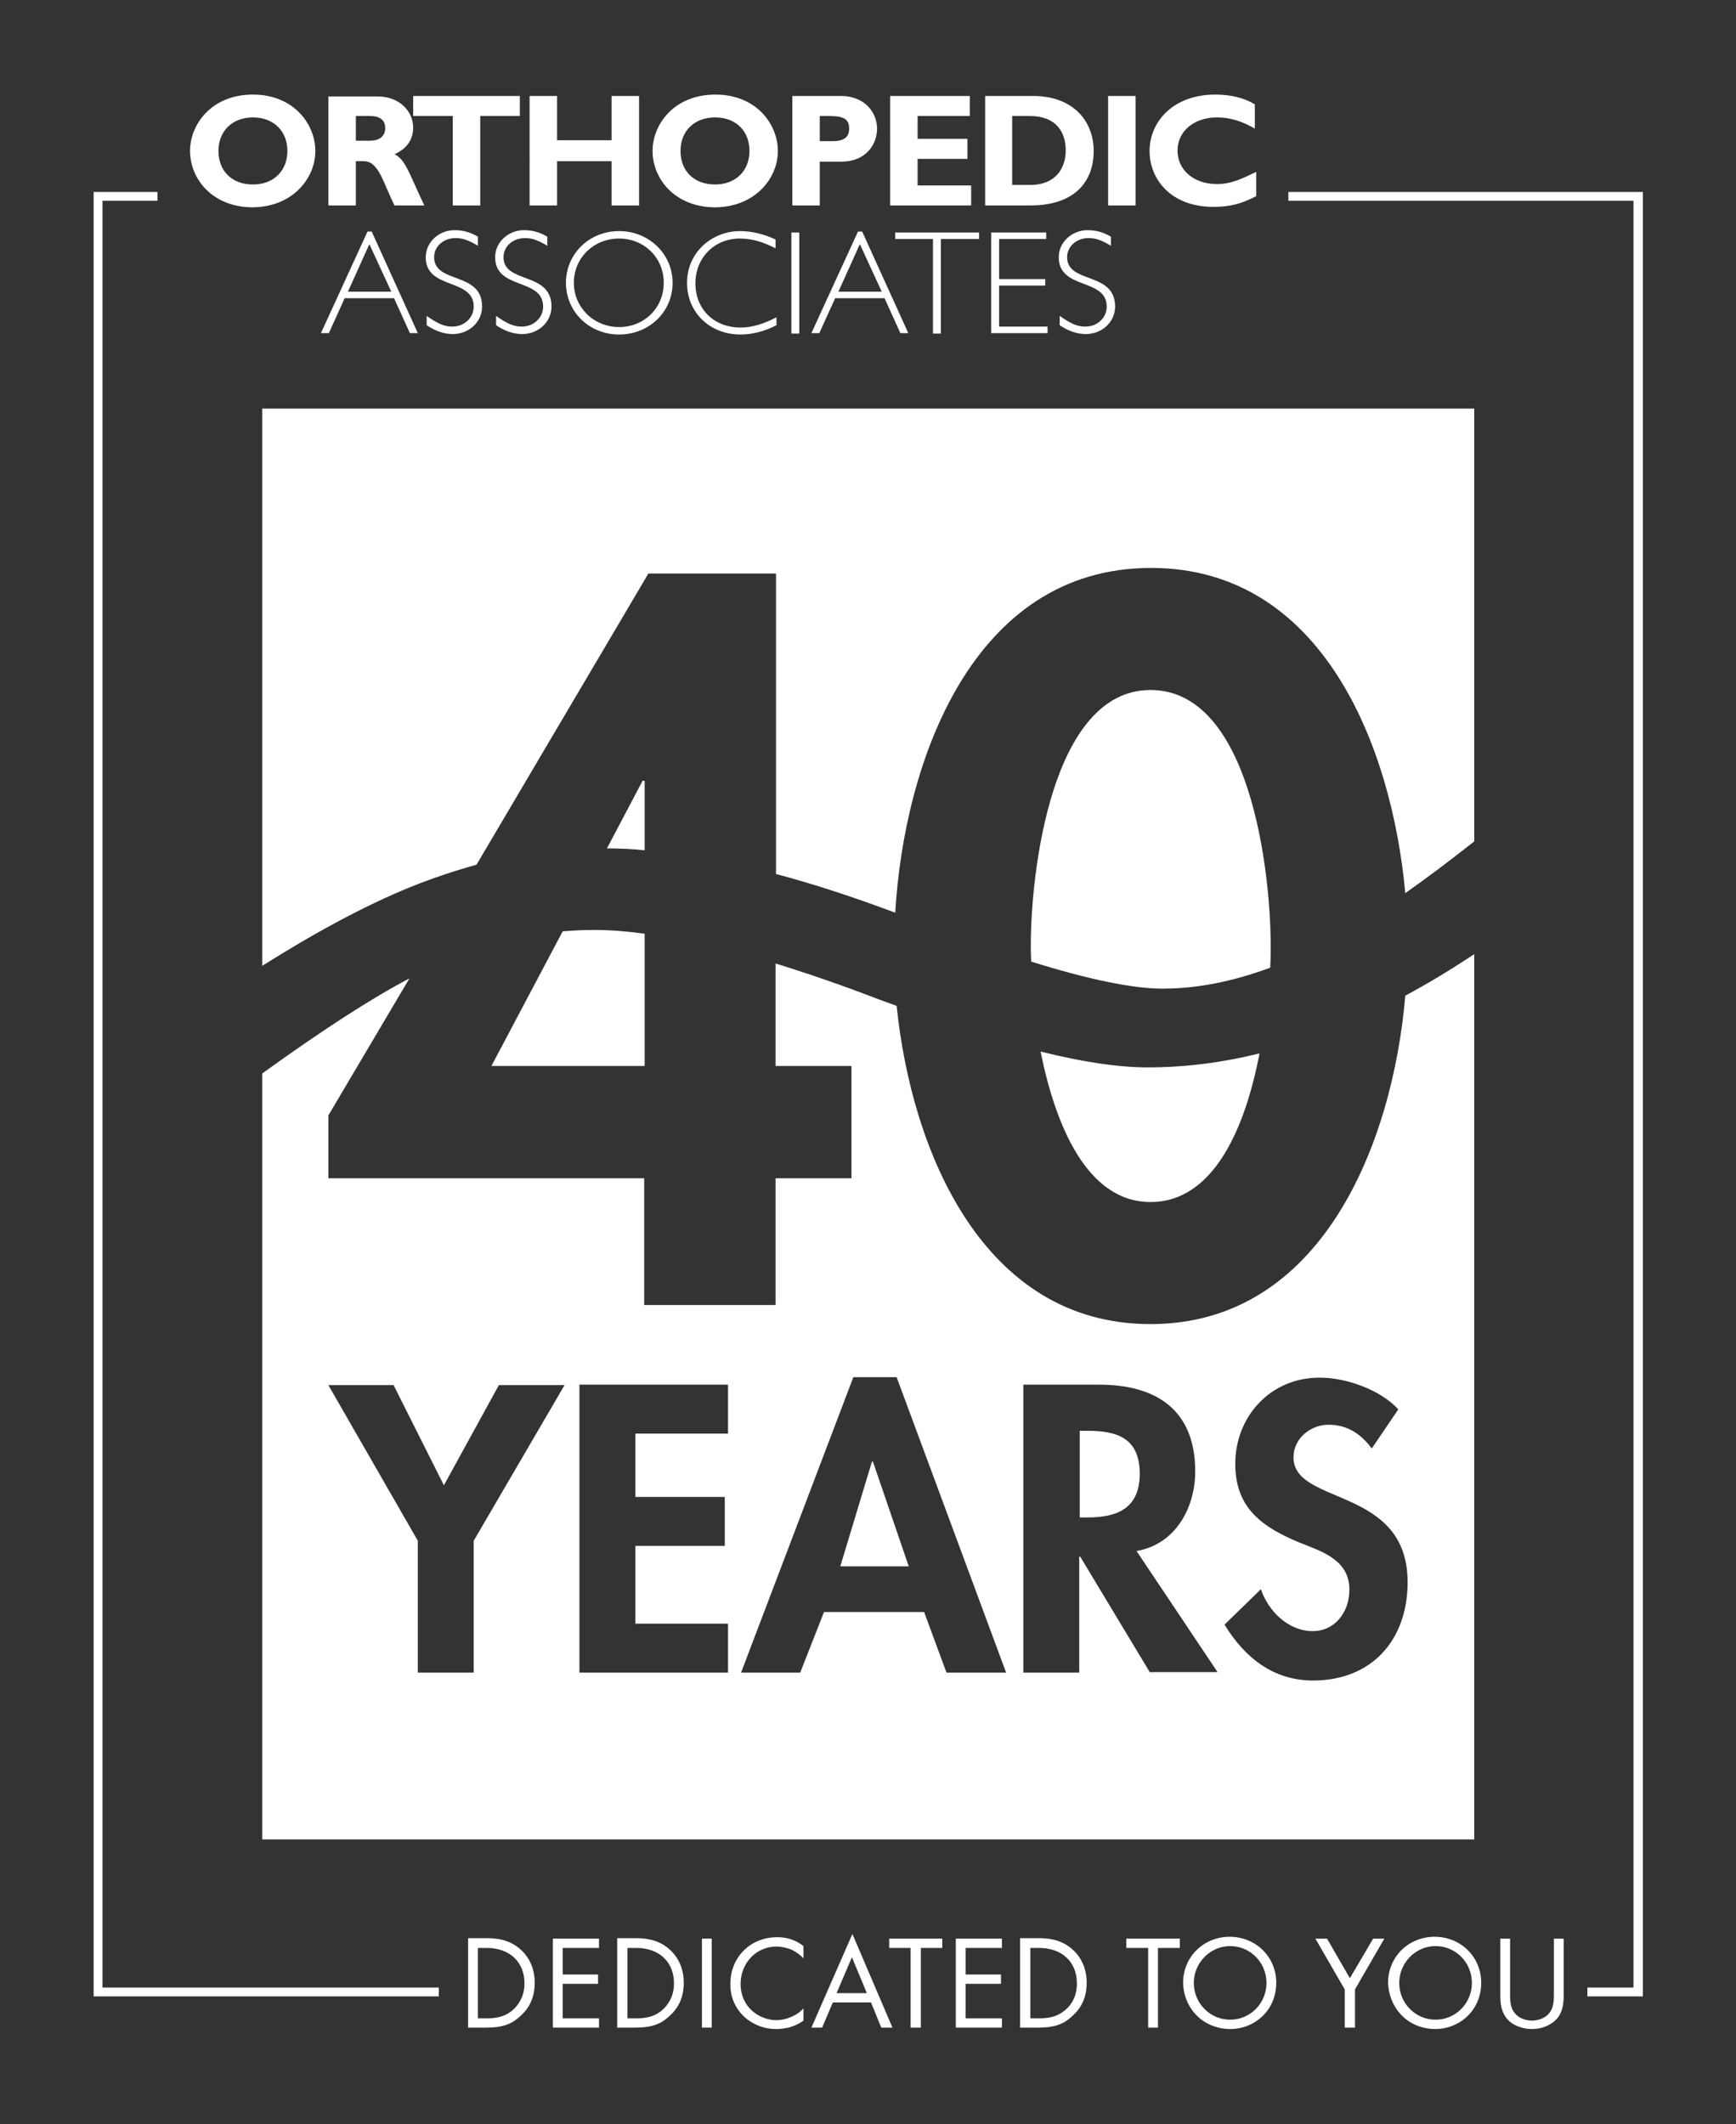 <?xml version="1.0" encoding="utf-8"?>
<!-- Generator: Adobe Illustrator 27.6.1, SVG Export Plug-In . SVG Version: 6.00 Build 0)  -->
<svg version="1.1" id="Layer_1" xmlns="http://www.w3.org/2000/svg" xmlns:xlink="http://www.w3.org/1999/xlink" x="0px" y="0px"
	 viewBox="0 0 372.7 455.9" style="enable-background:new 0 0 372.7 455.9;" xml:space="preserve">
<rect x="0" y="0" width="372.7" height="455.9" fill="#333333" stroke="none"/>
<style type="text/css">
	.st0{fill:#FFFFFF;}
</style>
<g>
	<g>
		<path class="st0" d="M138,167.5l-7.7,14.6c2.6,0,5.3,0.1,8.1,0.4v-14.9H138z"/>
		<path class="st0" d="M316.5,87.7H56.3v119.6c11.6-7.3,22.2-13,31.8-16.9c4.7-1.9,9.5-3.5,14.2-4.8l36.9-62.5h27.4v64.5
			c8,2.1,16.5,4.9,25.6,8.3c1.9-32.4,16.6-74,54.9-74c36.7,0,51.7,38.1,54.6,69.8c4.7-3.3,9.6-7,14.8-11.1V87.7z"/>
		<path class="st0" d="M247,148.1c-21.3,0-25.7,39.2-25.7,54.8c0,1.1,0,2.2,0.1,3.5c12.5,3.9,21.9,5.8,28.2,5.8
			c7.3,0,15-1.5,23.1-4.5c0.1-1.8,0.1-3.4,0.1-4.8C272.8,187.3,268.5,148.1,247,148.1z"/>
		<path class="st0" d="M233.4,307.1h-1.6v18.6h1.6c6.6,0,11.3-2,11.3-9.5C244.6,308.6,239.8,307.1,233.4,307.1z"/>
		<path class="st0" d="M247,284.2c-35.9,0-51.3-37-54.5-68.3c-1.4-0.5-2.7-1-4.1-1.5c-7.8-3-15.1-5.5-21.9-7.6v22h16.3v24.1h-16.3
			v27.2h-28.2v-27.2H70.5v-13.5L87.9,210c-8.2,4.3-18.7,11.1-31.6,20.4v164.4h260.2v-190c-5,3.3-9.9,6.3-14.8,8.9
			C299,245.5,283.7,284.2,247,284.2z M101.7,330.7V359h-12v-28.3l-19.2-33.4h14l10.8,21.5l11.8-21.5h14.1L101.7,330.7z M156.3,307.7
			h-19.9v13.6h19.2v10.5h-19.2v16.7h19.9V359h-31.9v-61.8h31.9V307.7z M203.2,359l-4.8-13h-21.5l-5.1,13h-12.7l24.1-63.4h9.3
			L216,359H203.2z M246.9,359l-15-24.9h-0.2V359h-12v-61.8H236c12.2,0,20.6,5.4,20.6,18.6c0,7.9-4.3,15.7-12.6,17.1l17.4,26H246.9z
			 M300.2,302.5l-5.7,8.4c-2.3-3.1-5.2-5.1-9.3-5.1c-3.8,0-7.5,2.9-7.5,7c0,10.4,24.5,6.1,24.5,26.8c0,12.4-7.7,21.1-20.3,21.1
			c-8.5,0-14.7-4.9-19-12l7.8-7.6c1.6,4.8,6,9,11.1,9c4.9,0,7.9-4.2,7.9-8.9c0-6.4-5.9-8.2-10.7-10.1c-7.9-3.3-13.8-7.3-13.8-16.9
			c0-10.2,7.6-18.5,18-18.5C288.8,295.6,296.4,298.3,300.2,302.5z"/>
		<path class="st0" d="M138.4,228.8v-28.4c-3.9-0.5-7.4-0.8-10.7-0.8c-2.3,0-4.6,0.1-6.9,0.3l-15.3,28.9H138.4z"/>
		<polygon class="st0" points="187.2,313.7 180.4,336.2 195.1,336.2 187.4,313.7 		"/>
		<path class="st0" d="M247,258c13.7,0,20.4-16.2,23.4-31.9c-8.1,2-16,3-24,3c-6.2,0-13.8-1.1-23-3.4C226.6,241.6,233.4,258,247,258
			z"/>
	</g>
	<polygon class="st0" points="22,43.1 33.8,43.1 33.8,41.2 20.1,41.2 20.1,428.5 94.2,428.5 94.2,426.6 22,426.6 	"/>
	<polygon class="st0" points="276.6,41.2 276.6,43.1 350.7,43.1 350.7,426.6 340.8,426.6 340.8,428.5 352.7,428.5 352.7,41.2 	"/>
	<g>
		<path class="st0" d="M61.7,32.4c0,4.3-3,7.2-7.4,7.2c-4.5,0-7.4-2.9-7.4-7.2c0-4.3,3-7.2,7.4-7.2C58.7,25.2,61.7,28.1,61.7,32.4z
			 M67.7,32.4c0-5.7-4.6-12.1-13.4-12.1c-8.9,0-13.5,6.4-13.5,12.1c0,6,4.8,12.1,13.5,12.1C62.7,44.4,67.7,38.4,67.7,32.4z"/>
		<path class="st0" d="M76.4,24.9h3c2.2,0,3.3,0.9,3.3,2.6c0,2-1.6,2.7-3.2,2.7h-3.1V24.9z M70.5,20.6v23.5h5.9v-9.5h1.7
			c3.2,0,4.1,4.5,6.6,9.5h6.4c-3.3-6.9-4-9.8-6.4-11c2.7-1.2,4-3.2,4-5.7c0-3.5-2.9-6.7-7.7-6.7H70.5z"/>
		<path class="st0" d="M111.6,24.9h-8.5v19.2h-5.9V24.9h-8.5v-4.3h22.9V24.9z"/>
		<path class="st0" d="M137.2,44.1h-5.9v-9.5h-11.7v9.5h-5.9V20.6h5.9v9.5h11.7v-9.5h5.9V44.1z"/>
		<path class="st0" d="M160.9,32.4c0,4.3-3,7.2-7.4,7.2c-4.5,0-7.4-2.9-7.4-7.2c0-4.3,3-7.2,7.4-7.2C158,25.2,160.9,28.1,160.9,32.4
			z M167,32.4c0-5.7-4.6-12.1-13.4-12.1c-8.9,0-13.5,6.4-13.5,12.1c0,6,4.8,12.1,13.5,12.1C162,44.4,167,38.4,167,32.4z"/>
		<path class="st0" d="M175.9,24.9h2.1c3.2,0,4.3,0.7,4.3,2.7c0,1.8-1,2.7-3.6,2.7h-2.7V24.9z M170.1,20.6v23.5h5.9v-9.4h4.6
			c5.4,0,7.7-3.8,7.7-7.1c0-3.2-2.4-7-7.8-7H170.1z"/>
		<path class="st0" d="M208.4,44.1h-17.3V20.6h17.1v4.3H197v4.9h10.7v4.3H197v5.7h11.5V44.1z"/>
		<path class="st0" d="M217.3,24.9h3.8c5.6,0,7.7,3.4,7.7,7.4c0,3.4-1.8,7.4-7.7,7.4h-3.8V24.9z M211.5,20.6v23.5h9.7
			c9.4,0,13.6-5,13.6-11.7c0-6.4-4.4-11.8-13-11.8H211.5z"/>
		<path class="st0" d="M243.8,44.1h-5.9V20.6h5.9V44.1z"/>
		<path class="st0" d="M269.7,42.1c-3.3,1.7-5.7,2.3-9.2,2.3c-9.1,0-13.7-5.9-13.7-12c0-6.3,5.1-12.1,14.1-12.1
			c3.3,0,6.2,0.7,8.5,2.1v5.2c-2.6-1.5-5.2-2.4-8.1-2.4c-5,0-8.5,3-8.5,7.1c0,4.2,3.5,7.2,8.4,7.2c3.1,0,5.1-1,8.5-2.6V42.1z"/>
		<path class="st0" d="M84,62.6h-9.3l4.6-10.2L84,62.6z M79.8,49.7h-0.9l-10,21.8h1.7l3.4-7.5h10.6l3.4,7.5h1.7L79.8,49.7z"/>
		<path class="st0" d="M102.7,52.8c-2.2-1.3-3.4-1.7-4.9-1.7c-2.6,0-4.6,1.8-4.6,4.1c0,5.8,10.3,3,10.3,10.6c0,3.3-2.8,5.9-6.3,5.9
			c-1.8,0-3.7-0.6-5.6-1.9v-2c2.4,1.7,3.8,2.3,5.5,2.3c2.6,0,4.6-1.9,4.6-4.3c0-6.2-10.3-3.5-10.3-10.6c0-3.2,2.8-5.8,6.2-5.8
			c1.7,0,3.3,0.4,5,1.4V52.8z"/>
		<path class="st0" d="M117.6,52.8c-2.2-1.3-3.4-1.7-4.9-1.7c-2.6,0-4.6,1.8-4.6,4.1c0,5.8,10.3,3,10.3,10.6c0,3.3-2.8,5.9-6.3,5.9
			c-1.8,0-3.7-0.6-5.6-1.9v-2c2.4,1.7,3.8,2.3,5.5,2.3c2.6,0,4.6-1.9,4.6-4.3c0-6.2-10.3-3.5-10.3-10.6c0-3.2,2.8-5.8,6.2-5.8
			c1.7,0,3.3,0.4,5,1.4V52.8z"/>
		<path class="st0" d="M142.5,60.7c0,5.4-4.2,9.5-9.6,9.5c-5.4,0-9.7-4.2-9.7-9.5c0-5.4,4.3-9.5,9.7-9.5
			C138.3,51.2,142.5,55.3,142.5,60.7z M144.4,60.7c0-6.2-5.1-11.1-11.5-11.1c-6.4,0-11.4,4.9-11.4,11.1c0,6.2,5,11.1,11.4,11.1
			C139.3,71.8,144.4,67,144.4,60.7z"/>
		<path class="st0" d="M166.5,53.3c-2.7-1.4-5.1-2.1-7.7-2.1c-5.4,0-9.5,4.1-9.5,9.6c0,5.6,4,9.5,9.7,9.5c2.4,0,4.8-0.7,7.7-2.2v1.7
			c-2.5,1.3-5.2,2-7.7,2c-6.6,0-11.5-4.7-11.5-11.1c0-6.6,5.4-11.1,11.4-11.1c2.4,0,5,0.6,7.6,1.8V53.3z"/>
		<path class="st0" d="M171.6,71.6h-1.7V49.9h1.7V71.6z"/>
		<path class="st0" d="M189.3,62.6H180l4.6-10.2L189.3,62.6z M185.1,49.7h-0.9l-10,21.8h1.7l3.4-7.5h10.6l3.4,7.5h1.7L185.1,49.7z"
			/>
		<path class="st0" d="M210.2,51.3H202v20.3h-1.7V51.3h-8.1v-1.4h18V51.3z"/>
		<path class="st0" d="M224.6,51.3h-10.1v8.6h9.9v1.4h-9.9v8.8h10.4v1.4h-12.1V49.9h11.8V51.3z"/>
		<path class="st0" d="M238.6,52.8c-2.2-1.3-3.4-1.7-4.9-1.7c-2.6,0-4.6,1.8-4.6,4.1c0,5.8,10.3,3,10.3,10.6c0,3.3-2.8,5.9-6.3,5.9
			c-1.8,0-3.7-0.6-5.6-1.9v-2c2.4,1.7,3.8,2.3,5.5,2.3c2.6,0,4.6-1.9,4.6-4.3c0-6.2-10.3-3.5-10.3-10.6c0-3.2,2.8-5.8,6.2-5.8
			c1.7,0,3.3,0.4,5,1.4V52.8z"/>
	</g>
	<g>
		<path class="st0" d="M104.4,435.2c3.4,0,5.3-0.7,7-2.2c1.4-1.2,3.4-3.3,3.4-7.4c0-3.5-1.5-5.9-3.3-7.4c-2.4-2-5.1-2.2-7.1-2.2
			h-3.9v19.2v0L104.4,435.2C104.4,435.2,104.4,435.2,104.4,435.2z M102.6,418.1h1.9c4.9,0,8.1,3,8.1,7.6c0,2.7-1.2,4.6-2.6,5.8
			c-1.9,1.6-4,1.7-5.5,1.7h-1.9V418.1z"/>
		<polygon class="st0" points="128.6,435.2 128.6,433.2 120.8,433.2 120.8,425.8 128.4,425.8 128.4,423.8 120.8,423.8 120.8,418.1 
			128.6,418.1 128.6,416.1 118.7,416.1 118.7,435.2 118.7,435.2 128.6,435.2 		"/>
		<path class="st0" d="M136.4,435.2c3.4,0,5.3-0.7,7-2.2c1.4-1.2,3.4-3.3,3.4-7.4c0-3.5-1.5-5.9-3.3-7.4c-2.4-2-5.1-2.2-7.1-2.2
			h-3.9v19.2v0L136.4,435.2C136.4,435.2,136.4,435.2,136.4,435.2z M134.7,418.1h1.9c4.9,0,8.1,3,8.1,7.6c0,2.7-1.2,4.6-2.6,5.8
			c-1.9,1.6-4,1.7-5.5,1.7h-1.9V418.1z"/>
		<polygon class="st0" points="152.8,435.2 152.8,416.1 150.7,416.1 150.7,435.2 150.7,435.2 152.8,435.2 		"/>
		<path class="st0" d="M164.1,435.2c0.8,0.2,1.7,0.3,2.6,0.3c0.7,0,1.6-0.1,2.6-0.3c1-0.3,2.1-0.7,3.2-1.5v-2.6
			c-0.3,0.3-1.1,1.1-2.2,1.6c-1,0.5-2.3,0.9-3.6,0.9c-3.5,0-7.7-2.6-7.7-7.8c0-4.4,3.3-8,7.7-8c1.1,0,2.3,0.3,3.3,0.7
			c1,0.5,1.9,1.2,2.5,1.8v-2.6c-2.3-1.8-4.5-1.9-5.7-1.9c-5.7,0-10,4.3-10,10C156.7,430.4,159.8,434.1,164.1,435.2z"/>
		<path class="st0" d="M176.5,435.2l2.3-5.4h8.2l2.2,5.4v0h2.4v0l-8.6-20.1l-8.8,20.1v0L176.5,435.2L176.5,435.2z M182.9,420.1
			l3.2,7.7h-6.5L182.9,420.1z"/>
		<polygon class="st0" points="195.5,435.2 195.5,435.2 197.7,435.2 197.7,435.2 197.7,418.1 202.3,418.1 202.3,416.1 190.9,416.1 
			190.9,418.1 195.5,418.1 		"/>
		<polygon class="st0" points="215.1,435.2 215.1,433.2 207.3,433.2 207.3,425.8 214.9,425.8 214.9,423.8 207.3,423.8 207.3,418.1 
			215.1,418.1 215.1,416.1 205.2,416.1 205.2,435.2 205.2,435.2 215.1,435.2 		"/>
		<path class="st0" d="M222.9,435.2c3.4,0,5.3-0.7,7-2.2c1.4-1.2,3.4-3.3,3.4-7.4c0-3.5-1.5-5.9-3.3-7.4c-2.4-2-5.1-2.2-7.1-2.2H219
			v19.2v0L222.9,435.2C222.9,435.2,222.9,435.2,222.9,435.2z M221.2,418.1h1.9c4.9,0,8.1,3,8.1,7.6c0,2.7-1.1,4.6-2.6,5.8
			c-1.9,1.6-4,1.7-5.5,1.7h-1.9V418.1z"/>
		<polygon class="st0" points="246.5,435.2 246.5,435.2 248.6,435.2 248.6,435.2 248.6,418.1 253.3,418.1 253.3,416.1 241.8,416.1 
			241.8,418.1 246.5,418.1 		"/>
		<path class="st0" d="M261.6,435.2c0.8,0.2,1.7,0.3,2.5,0.3c0.9,0,1.7-0.1,2.5-0.3c4.3-1.1,7.4-4.8,7.4-9.6c0-5.7-4.5-9.9-10-9.9
			s-10,4.2-10,9.9C254.1,430.4,257.3,434.2,261.6,435.2z M264.1,417.7c4.3,0,7.8,3.5,7.8,7.9c0,4.4-3.5,7.9-7.8,7.9
			c-4.3,0-7.8-3.5-7.8-7.9C256.3,421.3,259.8,417.7,264.1,417.7z"/>
		<polygon class="st0" points="288.7,435.2 288.7,435.2 290.9,435.2 290.9,435.2 290.9,427 297.2,416.1 294.8,416.1 289.8,424.6 
			284.9,416.1 282.4,416.1 288.7,427 		"/>
		<path class="st0" d="M305.6,435.2c0.8,0.2,1.7,0.3,2.5,0.3c0.9,0,1.7-0.1,2.5-0.3c4.3-1.1,7.4-4.8,7.4-9.6c0-5.7-4.5-9.9-10-9.9
			s-10,4.2-10,9.9C298.2,430.4,301.3,434.2,305.6,435.2z M308.2,417.7c4.3,0,7.8,3.5,7.8,7.9c0,4.4-3.5,7.9-7.8,7.9
			c-4.3,0-7.8-3.5-7.8-7.9C300.4,421.3,303.9,417.7,308.2,417.7z"/>
		<path class="st0" d="M326.7,435.2c0.7,0.2,1.4,0.3,2.2,0.3c0.8,0,1.5-0.1,2.2-0.3c1.4-0.4,2.6-1.2,3.4-2.2c1-1.4,1.2-3,1.2-4.6
			v-12.3h-2.1v11.8c0,1.6,0,3.4-1.5,4.7c-0.8,0.7-2.1,1.1-3.2,1.1s-2.4-0.4-3.2-1.1c-1.5-1.3-1.5-3-1.5-4.7v-11.8h-2.1v12.3
			c0,1.6,0.2,3.2,1.2,4.6C324,434,325.2,434.8,326.7,435.2z"/>
	</g>
</g>
</svg>
